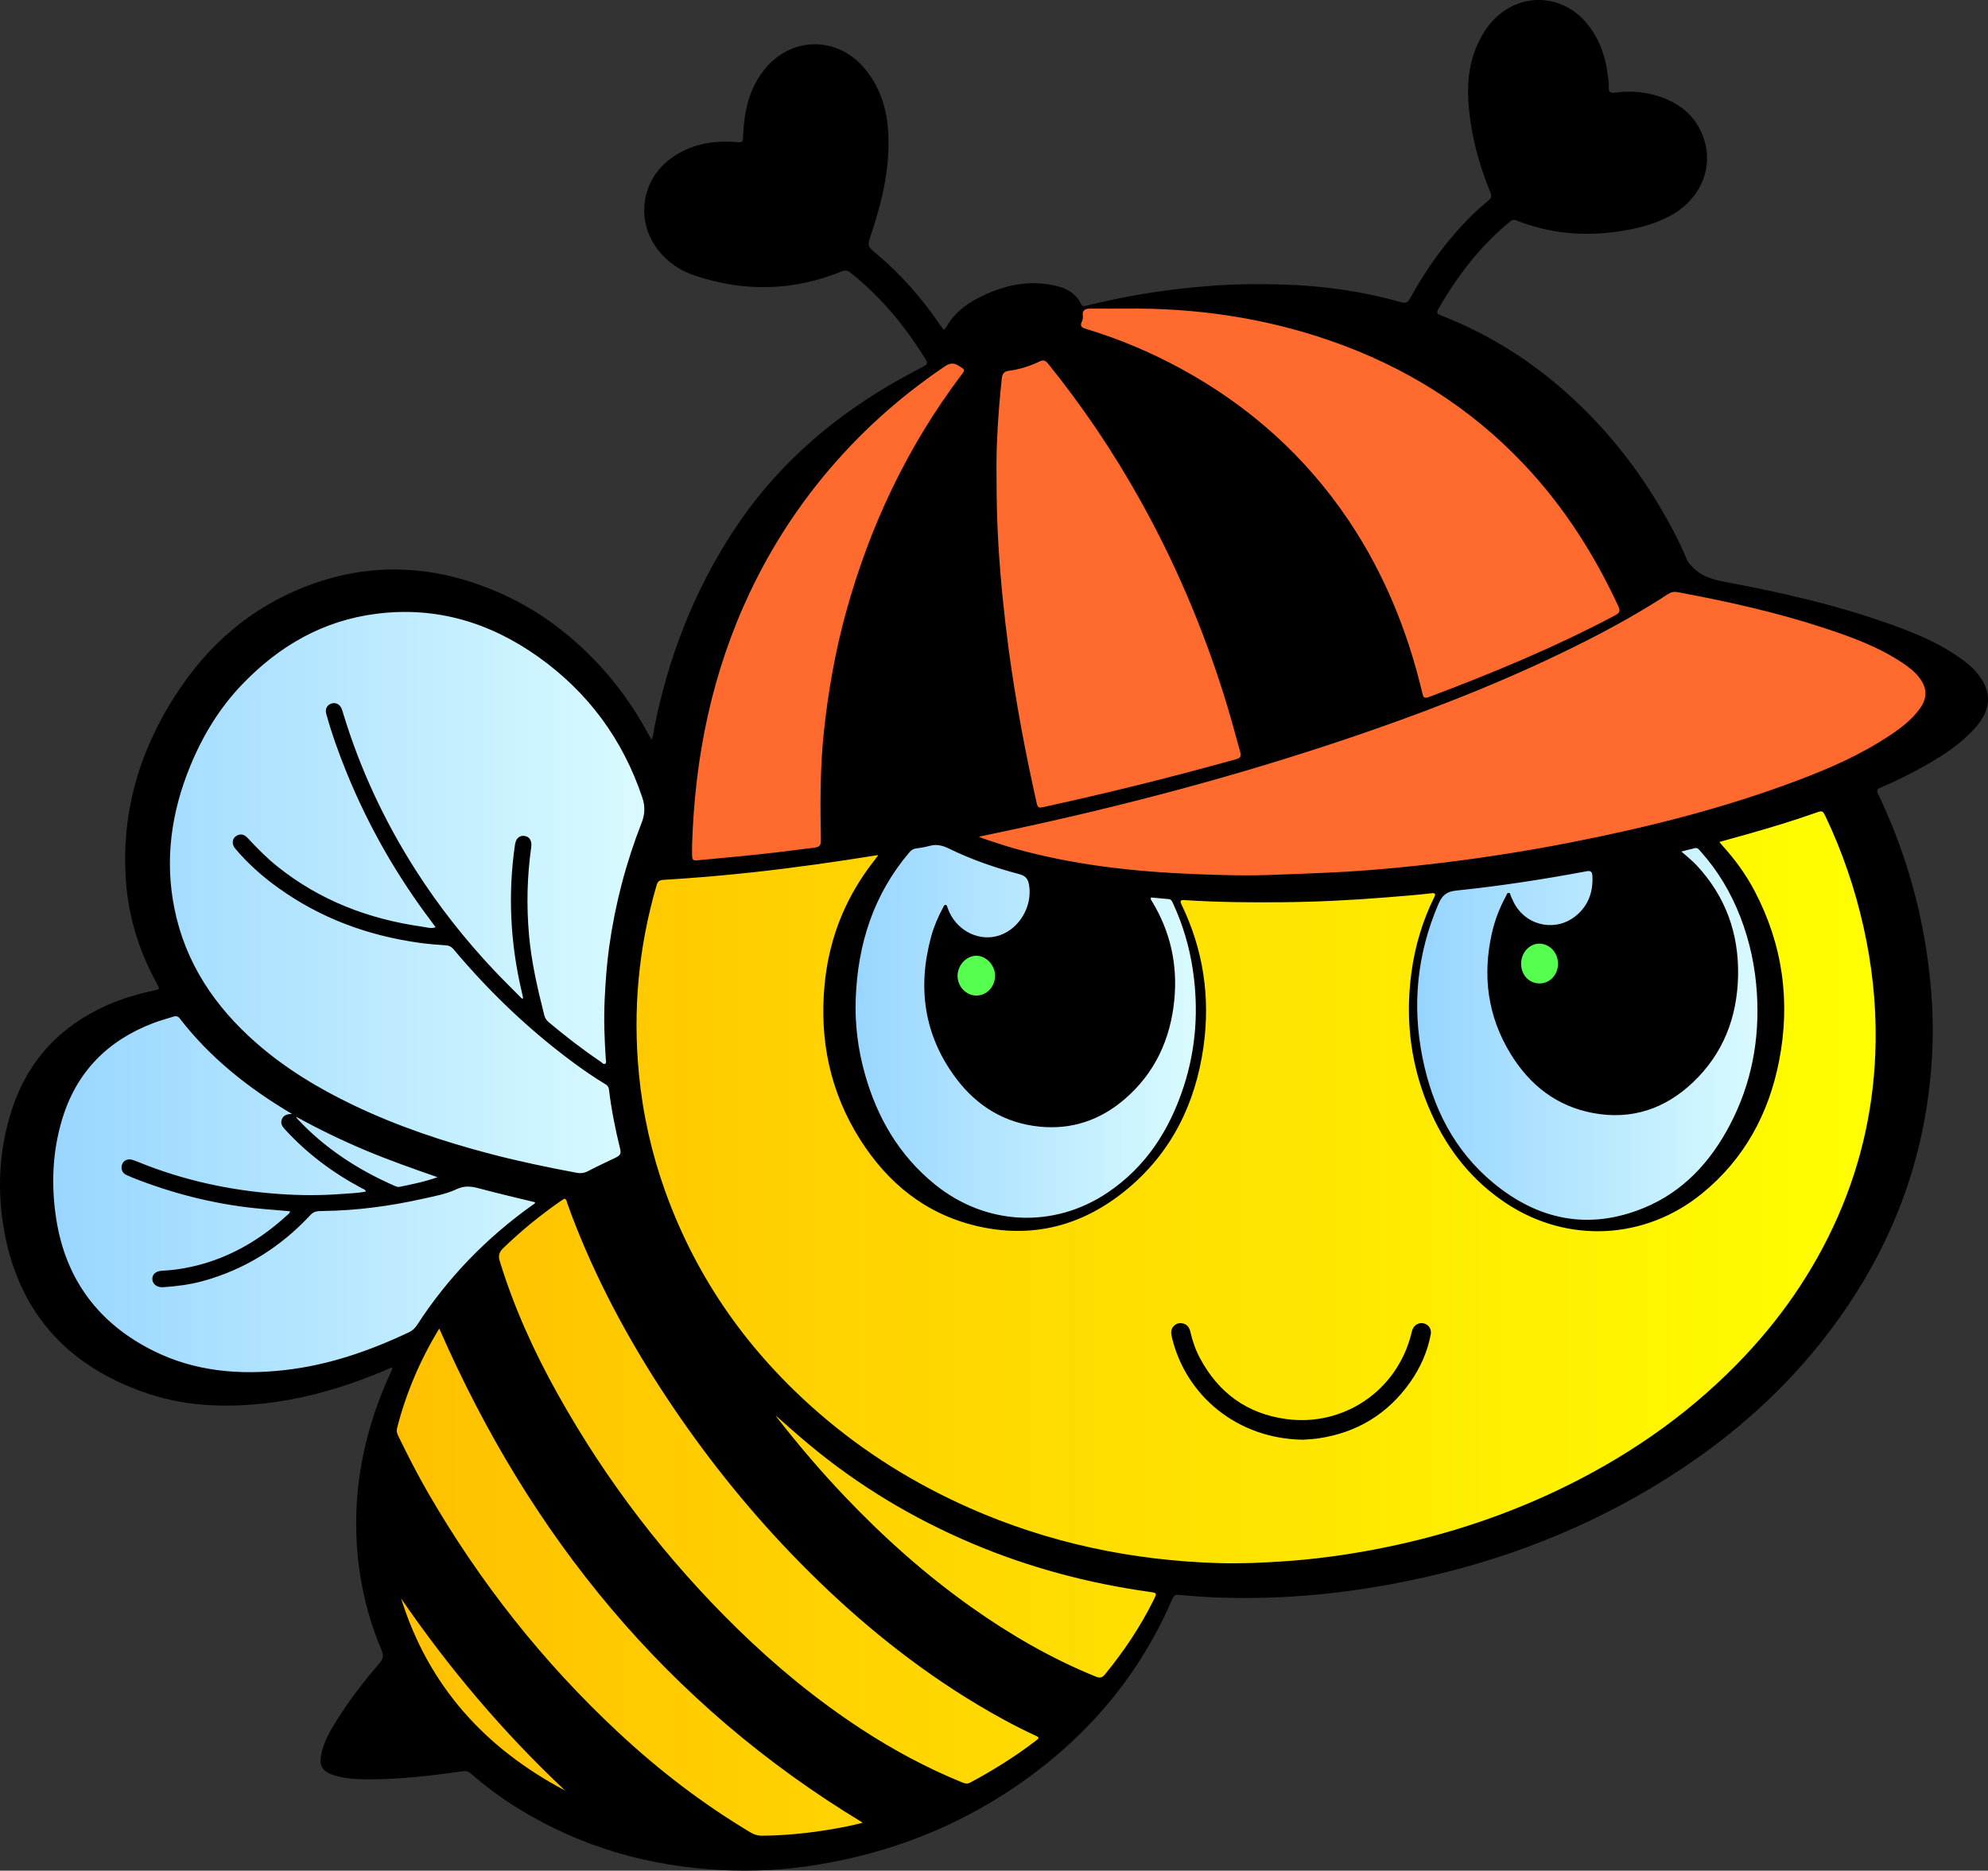 <?xml version="1.0" encoding="UTF-8"?>
<svg xmlns="http://www.w3.org/2000/svg" xmlns:xlink="http://www.w3.org/1999/xlink" version="1.1" id="katman_1" x="0px" y="0px" viewBox="0 0 658.21 619.41" style="enable-background:new 0 0 658.21 619.41;" xml:space="preserve"><rect x="0" y="0" width="658.21" height="619.41" fill="#333333" stroke="none"/> <style type="text/css"> .st0{fill:#FF6B2F;} .st1{fill:url(#SVGID_1_);} .st2{fill:url(#SVGID_2_);} .st3{fill:url(#SVGID_3_);} .st4{fill:url(#SVGID_4_);} .st5{fill:#56FF4F;} </style> <g> <polygon class="st0" points="218.69,279.88 239.23,189.81 282.42,137.66 336.15,107.11 378.29,97.63 450.98,107.64 502.6,131.34 536.84,188.76 543.69,199.82 512.61,217.2 430.96,249.33 374.08,264.61 294.01,281.99 223.95,286.73 "></polygon> <polygon class="st0" points="316.13,276.72 358.27,292 450.28,294.81 520.86,282.52 596.01,266.36 631.83,246.35 642.01,233 638.15,216.5 553.17,190.51 533.85,206.66 502.95,220.36 441.5,244.94 370.56,264.96 "></polygon> <linearGradient id="SVGID_1_" gradientUnits="userSpaceOnUse" x1="8.868" y1="328.342" x2="219.916" y2="328.342"> <stop offset="0" style="stop-color:#96D4FF"></stop> <stop offset="1" style="stop-color:#DBFCFF"></stop> </linearGradient> <polygon class="st1" points="136.34,448.26 72.43,461.26 20.46,437.38 8.87,379.79 28.18,342.56 58.73,325.01 49.25,276.9 69.62,225.63 117.73,195.43 148.98,197.53 189.72,219.66 219.92,262.85 203.76,309.56 210.08,379.09 207.27,386.81 187.26,394.54 163.73,412.8 "></polygon> <linearGradient id="SVGID_2_" gradientUnits="userSpaceOnUse" x1="122.644" y1="435.271" x2="627.966" y2="435.271"> <stop offset="0" style="stop-color:#FFBF00"></stop> <stop offset="1" style="stop-color:#FFFF00"></stop> </linearGradient> <polygon class="st2" points="153.55,580.3 203.76,607.69 271.54,611.2 321.75,596.81 344.93,579.25 368.11,558.88 387.42,522.71 457.3,516.04 518.75,500.24 571.43,469.68 603.74,429.3 624.1,384.35 627.97,339.4 618.48,286.03 611.46,259.34 561.24,273.74 499.44,288.49 413.41,294.46 357.92,290.24 308.41,275.14 211.49,290.94 207.27,331.68 212.89,380.84 188.31,393.13 157.41,418.42 138.1,445.81 123.35,482.33 122.64,513.93 131.42,552.21 "></polygon> <linearGradient id="SVGID_3_" gradientUnits="userSpaceOnUse" x1="277.945" y1="341.116" x2="398.306" y2="341.116"> <stop offset="0" style="stop-color:#96D4FF"></stop> <stop offset="1" style="stop-color:#DBFCFF"></stop> </linearGradient> <polygon class="st3" points="386.98,293.31 392.78,307.27 398.31,327.55 395.94,354.68 386.45,375.22 375.66,389.18 364.07,398.93 345.63,405.51 323.77,403.14 303.49,392.08 286.9,371.8 277.95,333.87 288.48,294.37 301.65,276.98 316.13,276.72 353.8,289.63 "></polygon> <linearGradient id="SVGID_4_" gradientUnits="userSpaceOnUse" x1="468.012" y1="340.896" x2="586.529" y2="340.896"> <stop offset="0" style="stop-color:#96D4FF"></stop> <stop offset="1" style="stop-color:#DBFCFF"></stop> </linearGradient> <polygon class="st4" points="552.47,400.15 571.43,383.65 582.67,355.73 586.53,331.5 581.44,304.99 572.83,289.71 560.89,276.02 478.37,292.35 472.75,303.59 468.54,321.67 468.01,344.14 473.63,365.04 480.83,379.44 493.65,392.6 511.03,402.96 527.18,405.77 542.81,403.67 "></polygon> <polygon class="st5" points="315.78,315.17 336.33,315.17 333.87,332.21 319.82,335.54 312.45,329.75 "></polygon> <polygon class="st5" points="502.25,310.08 521.74,310.78 519.28,323.95 510.68,332.38 499.44,323.43 "></polygon> <g> <path d="M129.91,452.7c-4.69,2.02-9.23,3.83-13.86,5.42c-10.57,3.61-21.36,6.1-32.53,6.95c-11.48,0.87-22.83,0.18-33.81-3.39 C23.37,453.1,6.6,435.58,1.48,408.06c-2.56-13.76-1.88-27.62,2.59-41.05c5.36-16.15,16.09-27.42,31.59-34.26 c4.86-2.14,9.92-3.61,15.1-4.74c2.23-0.49,2.21-0.45,1.08-2.52c-5.85-10.69-9.37-22.09-10.18-34.27 c-1.6-23.8,5.35-45.19,18.81-64.55c11.01-15.84,25.63-27.31,43.93-33.64c20.69-7.15,41.06-5.49,60.97,3.25 c11.56,5.07,21.64,12.32,30.5,21.26c7.57,7.63,13.83,16.26,18.92,25.73c0.26,0.49,0.53,0.97,0.9,1.64 c0.68-1.35,0.69-2.68,0.94-3.92c4.63-23.28,13.06-45.03,26.04-64.97c13.49-20.72,31.43-36.64,52.68-48.99 c3.46-2.01,6.99-3.91,10.54-5.77c1.09-0.57,1.33-1.07,0.65-2.16c-6.79-10.97-14.82-20.84-25.03-28.85 c-0.94-0.74-1.72-0.84-2.86-0.38c-16.02,6.54-32.25,6.85-48.6,1.37c-4.89-1.64-9.08-4.46-12.26-8.6 c-7.39-9.62-5.48-23.02,4.33-30.18c6.33-4.62,13.54-5.98,21.19-5.45c2.66,0.18,2.65,0.28,2.76-2.41 c0.32-7.64,1.88-14.9,6.67-21.13c8.88-11.56,24.59-11.8,33.78-0.49c4.56,5.62,6.86,12.13,7.45,19.31 c1,12.23-1.73,23.87-5.56,35.33c-1.29,3.84-1.31,3.84,1.78,6.42c8.21,6.87,15.16,14.87,21.17,23.7c1.23,1.8,1.18,1.79,2.27-0.01 c2.41-3.97,5.92-6.8,9.96-8.91c8.43-4.41,17.27-6.47,26.73-4c3.28,0.86,6.05,2.58,7.57,5.79c0.43,0.91,1.03,0.78,1.78,0.6 c8.27-2.02,16.6-3.69,25.04-4.84c6.28-0.86,12.57-1.5,18.9-1.92c7.12-0.46,14.24-0.44,21.34-0.23 c13.22,0.39,26.25,2.25,38.99,5.85c1.48,0.42,2.15,0.09,2.87-1.21c5.52-10.05,12.18-19.28,20.33-27.38 c1.81-1.8,3.74-3.5,5.71-5.13c0.93-0.77,1.09-1.42,0.64-2.54c-3.01-7.39-5.32-15-6.52-22.9c-1.3-8.56-1.61-17.07,1.83-25.29 c2.36-5.65,5.84-10.39,11.36-13.32c8.52-4.52,18.78-2.3,25.15,5.35c4.25,5.09,6.3,11.05,7.05,17.54c0.14,1.21,0.34,2.44,0.29,3.65 c-0.08,1.61,0.55,2.04,2.07,1.83c4.34-0.61,8.67-0.39,12.91,0.75c7.38,1.99,13.17,6.04,16.07,13.33 c4.01,10.06-0.33,20.96-10.37,26.52c-5.39,2.98-11.27,4.44-17.29,5.34c-11.66,1.74-23.07,0.73-34.09-3.66 c-0.9-0.36-1.44-0.03-2.08,0.5c-9.83,8.04-17.36,17.97-23.68,28.88c-0.78,1.35-0.14,1.68,0.95,2.11 c14.16,5.56,27.05,13.27,38.65,23.11c14.89,12.64,26.88,27.64,36.34,44.7c2.38,4.28,4.57,8.66,6.46,13.18 c0.42,1.01,1.18,1.68,1.92,2.45c3.03,3.14,6.88,4.08,11.01,4.86c18.87,3.55,37.57,7.82,55.66,14.42 c8.12,2.96,16.05,6.33,23.01,11.61c1.42,1.08,2.79,2.21,3.97,3.56c5.48,6.33,5.41,12.36-0.17,18.65 c-4.62,5.2-10.32,8.95-16.28,12.35c-4.89,2.79-9.94,5.24-15.1,7.49c-1.1,0.48-1.36,0.86-0.79,2.06 c8.36,17.5,13.87,35.85,16.46,55.08c1.27,9.39,1.89,18.82,1.55,28.28c-1.02,29.1-9.18,56.06-24.59,80.78 c-17.2,27.6-40.49,48.88-68.24,65.48c-26.75,16-55.62,26.33-86.21,32c-12.2,2.26-24.49,3.77-36.9,4.34 c-10.91,0.5-21.79,0.36-32.66-0.68c-2.43-0.23-2.42-0.25-3.51,2.23c-11.12,25.36-28.52,45.47-51.29,61.03 c-20.08,13.72-42.25,22.22-66.22,26.08c-10.42,1.68-20.92,2.23-31.43,1.69c-23.86-1.23-46.23-7.55-66.71-20.09 c-5.71-3.49-11.1-7.43-16.13-11.84c-0.77-0.67-1.46-0.95-2.53-0.8c-10.58,1.46-21.17,2.77-31.87,2.7 c-3.78-0.03-7.57-0.22-11.21-1.44c-3.65-1.22-4.72-3.08-3.96-6.89c0.85-4.29,3.09-7.97,5.36-11.6c4.07-6.53,8.8-12.58,13.82-18.4 c1.21-1.4,1.6-2.48,0.8-4.38c-4.92-11.69-7.67-23.87-8.29-36.57c-0.93-19.13,3.04-37.23,10.9-54.59 C129.31,454.56,129.81,453.86,129.91,452.7z M290.72,283.26c-0.11-0.06-0.16-0.12-0.2-0.11c-13.66,2.2-27.36,4.15-41.12,5.66 c-9.89,1.08-19.8,1.92-29.73,2.52c-1.34,0.08-1.92,0.5-2.29,1.8c-5.95,20.43-7.89,41.23-5.85,62.39 c1.29,13.39,4.22,26.45,8.78,39.12c10.46,29.05,27.79,53.33,51.06,73.45c14.88,12.87,31.42,23.14,49.39,31.12 c26.43,11.72,54.18,17.53,83.02,18.36c6.9,0.2,13.78-0.11,20.67-0.56c10.17-0.65,20.25-1.99,30.24-3.88 c20.86-3.95,40.99-10.24,60.21-19.31c22.44-10.59,42.69-24.3,60.12-42.07c14.06-14.33,25.38-30.51,33.47-48.9 c8.1-18.41,12.2-37.7,12.51-57.81c0.2-12.9-1.21-25.64-4.03-38.22c-2.81-12.53-6.93-24.62-12.43-36.23 c-1.06-2.25-1.14-2.25-3.37-1.46c-7.24,2.57-14.59,4.78-21.97,6.89c-3.24,0.93-6.5,1.82-9.93,2.77c0.41,0.49,0.67,0.83,0.96,1.15 c4.13,4.55,7.75,9.48,10.62,14.92c9.41,17.85,12.04,36.76,8.18,56.47c-3.42,17.47-11.49,32.41-25.46,43.82 c-18.86,15.4-44.51,16.72-64.82,3.32c-11.23-7.41-19.3-17.53-24.8-29.71c-6.72-14.87-8.82-30.43-6.66-46.59 c1.17-8.79,3.66-17.17,7.58-25.12c0.53-1.07,0.29-1.42-0.87-1.28c-4.97,0.58-9.95,0.95-14.94,1.36 c-11.47,0.93-22.96,1.5-34.47,1.61c-10.79,0.1-21.58,0.01-32.35-0.7c-1.34-0.09-1.68,0.16-1.03,1.51 c7.22,14.95,9.56,30.7,7.25,47.09c-2.65,18.76-10.56,34.9-25.28,47.12c-14.58,12.1-31.33,16.56-49.94,12.15 c-16.86-4-29.37-14.23-38.49-28.65c-9.93-15.7-13.5-32.96-11.72-51.38c1.28-13.22,5.57-25.36,13.06-36.35 C287.54,287.37,289.17,285.34,290.72,283.26z M172.84,330.69c0.12-0.07,0.25-0.15,0.37-0.22c-0.16-0.73-0.32-1.46-0.49-2.19 c-3.78-16.09-4.6-32.32-2.2-48.69c0.29-2,1.53-3.07,3.21-2.79c1.64,0.27,2.44,1.68,2.15,3.7c-1.37,9.68-1.59,19.4-0.73,29.12 c0.8,9,2.84,17.77,5.05,26.51c0.25,0.97,0.73,1.7,1.48,2.33c5.54,4.66,11.27,9.07,17.27,13.13c0.43,0.29,0.88,0.96,1.43,0.62 c0.5-0.31,0.22-1.04,0.19-1.56c-0.43-6.49-0.68-12.97-0.38-19.49c0.27-5.95,0.7-11.88,1.52-17.77 c1.97-14.1,5.57-27.79,10.77-41.06c1.05-2.67,1.14-5.39,0.22-8.15c-6.47-19.37-18.04-35.05-34.66-46.82 c-15.97-11.3-33.7-16.63-53.38-14.14c-17.65,2.23-32.16,10.6-44.34,23.24c-7.58,7.86-13.18,17.06-17.32,27.14 c-6.25,15.22-8.53,30.93-5.26,47.2c3.64,18.09,13.4,32.51,27.08,44.51c9.7,8.5,20.64,15.09,32.23,20.64 c14.5,6.95,29.68,12.01,45.21,16.09c9.47,2.49,19.05,4.48,28.67,6.28c1.36,0.26,2.56,0.09,3.83-0.58c2.9-1.53,5.89-2.9,8.85-4.32 c1.88-0.91,2.12-1.38,1.63-3.36c-1.56-6.38-2.84-12.81-3.62-19.33c-0.1-0.8-0.44-1.3-1.12-1.71c-3.68-2.2-7.21-4.64-10.65-7.18 c-14.75-10.9-27.9-23.49-39.68-37.53c-0.7-0.84-1.43-1.22-2.53-1.3c-2.99-0.2-5.98-0.44-8.96-0.86 c-16.87-2.38-32.44-8.08-46.35-18.03C86.99,290.32,82.13,286,77.9,281c-1.3-1.53-1.06-3.45,0.47-4.3c1.47-0.82,2.64-0.29,3.7,0.85 c3.07,3.31,6.23,6.51,9.76,9.34c14.06,11.27,30.24,17.43,47.94,19.94c1.41,0.2,2.87,0.72,4.47,0.21c-0.45-0.62-0.8-1.12-1.17-1.61 c-11.59-15.3-21.06-31.81-28.29-49.59c-2.6-6.39-4.94-12.88-6.78-19.54c-0.43-1.56,0.3-2.85,1.7-3.34 c1.37-0.47,2.76,0.17,3.39,1.64c0.26,0.61,0.42,1.26,0.62,1.9c5.57,18.26,13.58,35.4,23.84,51.49 c7.62,11.95,16.36,23.04,26.08,33.35C166.64,324.52,169.77,327.58,172.84,330.69z M324.09,277.04c0.72,0.31,1.01,0.46,1.32,0.56 c3.33,1.08,6.64,2.26,10.01,3.21c19.86,5.64,40.23,7.84,60.77,8.64c8.44,0.33,16.88,0.57,25.35,0.22 c8.22-0.34,16.44-0.57,24.65-1.07c10.21-0.61,20.39-1.62,30.53-2.83c14.74-1.76,29.39-4.09,43.96-6.95 c25.35-4.99,50.35-11.3,74.56-20.44c10.69-4.03,21.13-8.62,30.66-15.01c3.61-2.42,7.06-5.06,9.66-8.63 c2.6-3.57,2.58-6.79-0.03-10.28c-1.52-2.04-3.52-3.55-5.6-4.95c-7.9-5.29-16.73-8.53-25.67-11.48 c-15.92-5.26-32.26-8.88-48.73-11.95c-1.25-0.23-2.22-0.05-3.28,0.64c-8.78,5.71-17.9,10.82-27.24,15.55 c-23.12,11.71-47.13,21.29-71.59,29.79c-36.71,12.75-74.14,22.97-112.09,31.3C335.76,274.6,330.16,275.75,324.09,277.04z M96.7,368.85c-14.48-8.56-27.13-18.61-37.21-31.66c-0.58-0.76-1.26-0.83-2.06-0.58c-2.23,0.7-4.49,1.31-6.67,2.14 c-15.15,5.78-25.46,16.2-30.18,31.84c-3.27,10.84-3.68,21.96-1.96,33.04c3.12,20.07,14.07,34.66,32.24,43.68 c13.65,6.78,28.24,8.02,43.15,6.37c14.53-1.6,28.17-6.3,41.32-12.52c1.21-0.57,2.08-1.38,2.8-2.49 c10.16-15.7,22.98-28.84,38.19-39.69c0.33-0.23,0.85-0.35,0.83-0.9c-6.12-1.5-12.24-2.91-18.31-4.54 c-2.61-0.7-4.89-1.09-7.59,0.18c-3.55,1.67-7.52,2.37-11.37,3.23c-10.88,2.42-21.88,3.9-33.04,4.02c-1.4,0.02-2.8-0.02-3.97,1.24 c-9.93,10.68-21.82,18.19-35.94,22.02c-4.26,1.15-8.61,1.69-13,1.98c-2,0.13-3.49-1.11-3.5-2.76c-0.01-1.56,1.21-2.56,3.18-2.69 c1.55-0.1,3.11-0.2,4.65-0.41c14.22-1.93,26.26-8.34,36.75-17.93c0.41-0.37,0.97-0.69,1.02-1.36c-3.09-0.26-6.07-0.5-9.06-0.77 c-14-1.22-27.53-4.46-40.66-9.42c-1.51-0.57-3.02-1.15-4.48-1.83c-1.4-0.66-1.92-2.12-1.39-3.52c0.49-1.28,1.82-1.92,3.29-1.51 c0.75,0.21,1.47,0.51,2.19,0.8c14.92,6.06,30.46,9.41,46.49,10.53c6.88,0.48,13.78,0.53,20.67-0.01c2.68-0.21,5.39-0.24,8.09-0.82 c-0.28-0.72-0.89-0.81-1.36-1.06c-9.56-5.09-18.13-11.47-25.45-19.49c-0.86-0.94-1.58-1.92-1.06-3.28 C93.81,369.32,94.94,368.85,96.7,368.85z M372.69,102.19c-3.84,0-7.67,0.03-11.51-0.01c-1.77-0.02-2.98,0.36-2.65,2.55 c0.09,0.57-0.11,1.24-0.35,1.78c-0.61,1.36-0.18,1.91,1.22,2.34c10.95,3.31,21.45,7.7,31.51,13.18 c22.66,12.33,41.36,29.02,55.74,50.48c11.69,17.45,19.43,36.59,24.27,56.96c0.29,1.23,0.46,1.97,2.11,1.35 c21.06-7.9,41.81-16.52,61.71-27.06c1.53-0.81,1.79-1.49,1.07-3.04c-8-17.24-18.11-33.07-31.19-46.92 c-17.94-18.99-39.46-32.42-64.07-40.96C418.58,105.21,395.9,101.9,372.69,102.19z M329.94,157.34c0,8.92,0.2,16.19,0.65,23.47 c0.7,11.43,1.85,22.81,3.37,34.16c2.26,16.87,5.4,33.57,9.1,50.18c0.55,2.46,0.57,2.48,2.91,1.97 c21.24-4.64,42.33-9.89,63.28-15.73c1.33-0.37,1.8-0.86,1.4-2.32c-1.8-6.6-3.6-13.2-5.67-19.72 c-7.03-22.12-16.1-43.37-27.41-63.64c-8.91-15.97-19.08-31.09-30.58-45.32c-0.82-1.01-1.5-1.33-2.79-0.71 c-3.22,1.54-6.63,2.64-10.18,3.09c-1.69,0.21-2.17,1.08-2.34,2.6C330.49,136.53,329.78,147.73,329.94,157.34z M186.81,396.91 c-0.42,0.27-0.85,0.53-1.26,0.82c-6.73,4.68-13.05,9.84-18.94,15.55c-1.43,1.38-1.68,2.53-1.13,4.35 c4.72,15.39,11.35,29.96,19.18,43.98c16.11,28.86,36.03,54.8,59.69,77.89c12.58,12.28,26.09,23.39,40.81,33.01 c10.6,6.93,21.71,12.9,33.44,17.68c0.92,0.37,1.69,0.55,2.67,0.02c7.52-4.03,14.73-8.53,21.51-13.71 c1.47-1.13,1.49-1.16-0.22-1.95c-6.52-3.02-12.82-6.47-18.97-10.16c-20.44-12.25-38.8-27.16-55.69-43.92 c-15.72-15.61-29.84-32.56-42.46-50.75c-12.24-17.64-22.97-36.15-31.52-55.88c-2.21-5.11-4.28-10.27-6.13-15.52 C187.61,397.81,187.64,397.06,186.81,396.91z M381.07,297.16c-0.19,0.6,0.11,0.9,0.31,1.22c6.14,10.09,8.57,21.03,7.42,32.75 c-1.28,13.05-6.44,24.22-16.48,32.85c-8.02,6.88-17.4,10.09-27.94,9.08c-11.62-1.11-20.9-6.77-27.82-16 c-10.65-14.2-12.88-30.04-8.25-47c0.9-3.28,2.23-6.41,3.86-9.4c0.23-0.42,0.35-1.08,0.93-1.04c0.49,0.04,0.5,0.66,0.67,1.06 c0.19,0.46,0.36,0.93,0.57,1.39c3.04,6.51,10.26,9.81,16.64,7.62c6.64-2.28,10.88-9.68,9.74-16.63c-0.34-2.11-1.21-3.09-3.29-3.64 c-8.03-2.11-15.86-4.84-23.33-8.49c-2.05-1-4-1.47-6.23-0.87c-1.5,0.4-3.04,0.68-4.58,0.87c-0.97,0.12-1.6,0.58-2.21,1.29 c-11.89,14-17.12,30.47-17.76,48.55c-0.3,8.38,0.74,16.65,3.01,24.74c4.09,14.57,11.39,27.12,23.29,36.73 c16.81,13.59,39.28,14.67,57.15,2.61c12.72-8.57,20.51-20.79,25.17-35.15c4.12-12.7,4.95-25.71,2.95-38.89 c-1.13-7.46-3.27-14.64-6.43-21.51c-0.32-0.69-0.54-1.51-1.51-1.6C384.98,297.54,383.01,297.35,381.07,297.16z M556.68,281.95 c1.05,0.9,1.85,1.56,2.61,2.25c0.83,0.74,1.67,1.47,2.43,2.29c9.63,10.33,14.04,22.63,13.74,36.67 c-0.3,13.73-4.93,25.75-14.98,35.26c-9.24,8.75-20.28,12.48-32.97,10.13c-12.13-2.25-21.05-9.29-27.36-19.61 c-7.63-12.46-9.4-25.96-6.15-40.15c0.97-4.25,2.54-8.29,4.64-12.12c0.22-0.41,0.3-1.09,0.93-1.03c0.54,0.05,0.47,0.68,0.65,1.06 c0.47,0.94,0.84,1.94,1.38,2.85c4.33,7.36,13.96,9.01,20.43,3.47c3.96-3.39,5.46-7.82,5.2-12.97c-0.07-1.45-0.58-1.82-1.96-1.56 c-14.31,2.68-28.71,4.9-43.19,6.39c-3.27,0.34-4.67,1.73-5.85,4.48c-7.08,16.51-8.77,33.59-5.2,51.12 c3.3,16.2,10.42,30.45,23.33,41.15c14.91,12.36,31.67,15.81,49.88,8.34c13.01-5.34,22.05-15.19,28.5-27.47 c7.16-13.63,9.9-28.2,8.96-43.54c-0.54-8.74-2.32-17.17-5.47-25.32c-3.1-8.01-7.41-15.31-13.16-21.71c-0.5-0.56-0.95-1.33-1.9-1.1 C559.78,281.14,558.4,281.51,556.68,281.95z M285.65,603.51c-64.84-39.18-110.15-94.84-140.19-163.58 c0.02-0.02-0.11,0.09-0.19,0.22c-6.2,10.26-10.86,21.16-13.82,32.78c-0.22,0.87-0.03,1.63,0.35,2.41 c3.12,6.4,6.35,12.75,9.91,18.92c17.11,29.59,38.06,56.13,63.08,79.43c13.48,12.55,28.02,23.71,43.86,33.14 c1.15,0.68,2.29,0.99,3.62,0.99c7.8-0.05,15.53-0.86,23.21-2.16C278.92,605.06,282.35,604.41,285.65,603.51z M229.14,279.98 c0,0.83,0,1.77,0,2.72c0.01,2.16,0.18,2.31,2.26,2.11c4.42-0.43,8.85-0.84,13.27-1.25c8.35-0.78,16.68-1.83,25-2.89 c1.75-0.22,2.15-0.87,2.12-2.53c-0.23-11.96-0.28-23.91,0.99-35.83c1.43-13.4,3.75-26.63,7.34-39.63 c7.84-28.46,20.25-54.7,38.03-78.34c1.52-2.01,1.42-1.85-0.72-3.22c-1.8-1.15-3.09-0.86-4.76,0.28 c-12.21,8.28-23.35,17.78-33.34,28.65c-12.67,13.78-23.01,29.13-31.03,46.05C235.75,222.61,230,250.67,229.14,279.98z M256.84,468.7c0.17,0.26,0.33,0.54,0.52,0.79c7.02,8.99,14.4,17.68,22.27,25.94c12.87,13.53,26.74,25.94,42,36.74 c12.89,9.13,26.48,17,41.14,22.96c1.35,0.55,2.14,0.42,3.1-0.75c6.22-7.61,11.67-15.71,16.04-24.52c1.21-2.43,1.21-2.42-1.47-2.8 c-20.14-2.83-39.64-8.01-58.39-15.93c-19.71-8.33-37.85-19.21-54.29-32.93C264.06,475.12,260.47,471.92,256.84,468.7z M187.1,592.87c-20.43-19.21-38.46-40.48-54.3-63.61C141.83,558.21,160.58,578.86,187.1,592.87z M144.87,389.78 c-8.05-2.8-16.05-5.62-23.88-8.9c-7.84-3.29-15.48-7.01-22.94-11.1c0.05,0.24,0.14,0.38,0.25,0.5 c9.14,9.89,20.18,17.04,32.44,22.41c0.47,0.2,0.93,0.4,1.45,0.3C136.44,392.13,140.68,391.28,144.87,389.78z M323.29,329.64 c3.39-0.01,6.14-2.92,6.17-6.53c0.03-3.54-2.98-6.72-6.31-6.65c-3.22,0.06-6.04,3.09-6.11,6.53 C316.97,326.6,319.83,329.65,323.29,329.64z M509.8,325.62c3.43-0.03,6.07-2.92,6.04-6.62c-0.03-3.6-2.82-6.55-6.2-6.55 c-3.31,0-6.04,3.05-6.01,6.7C503.66,322.89,506.29,325.64,509.8,325.62z"></path> <path d="M431.37,476.7c-21.61-0.29-38.65-14.44-43.33-33.73c-0.29-1.21-0.52-2.42,0.28-3.53c0.75-1.04,1.81-1.47,3.06-1.28 c1.49,0.24,2.35,1.2,2.68,2.63c0.72,3.1,1.73,6.1,3.23,8.91c6.14,11.48,15.59,18.4,28.52,20.16c19.05,2.6,36.63-9.38,41.39-27.98 c0.14-0.54,0.24-1.09,0.44-1.61c0.63-1.67,2.25-2.51,3.88-2.05c1.56,0.44,2.51,1.9,2.18,3.63c-1.09,5.78-3.44,11.04-6.81,15.82 c-7.45,10.55-17.64,16.72-30.41,18.59C434.56,476.55,432.61,476.6,431.37,476.7z"></path> </g> </g> </svg>
